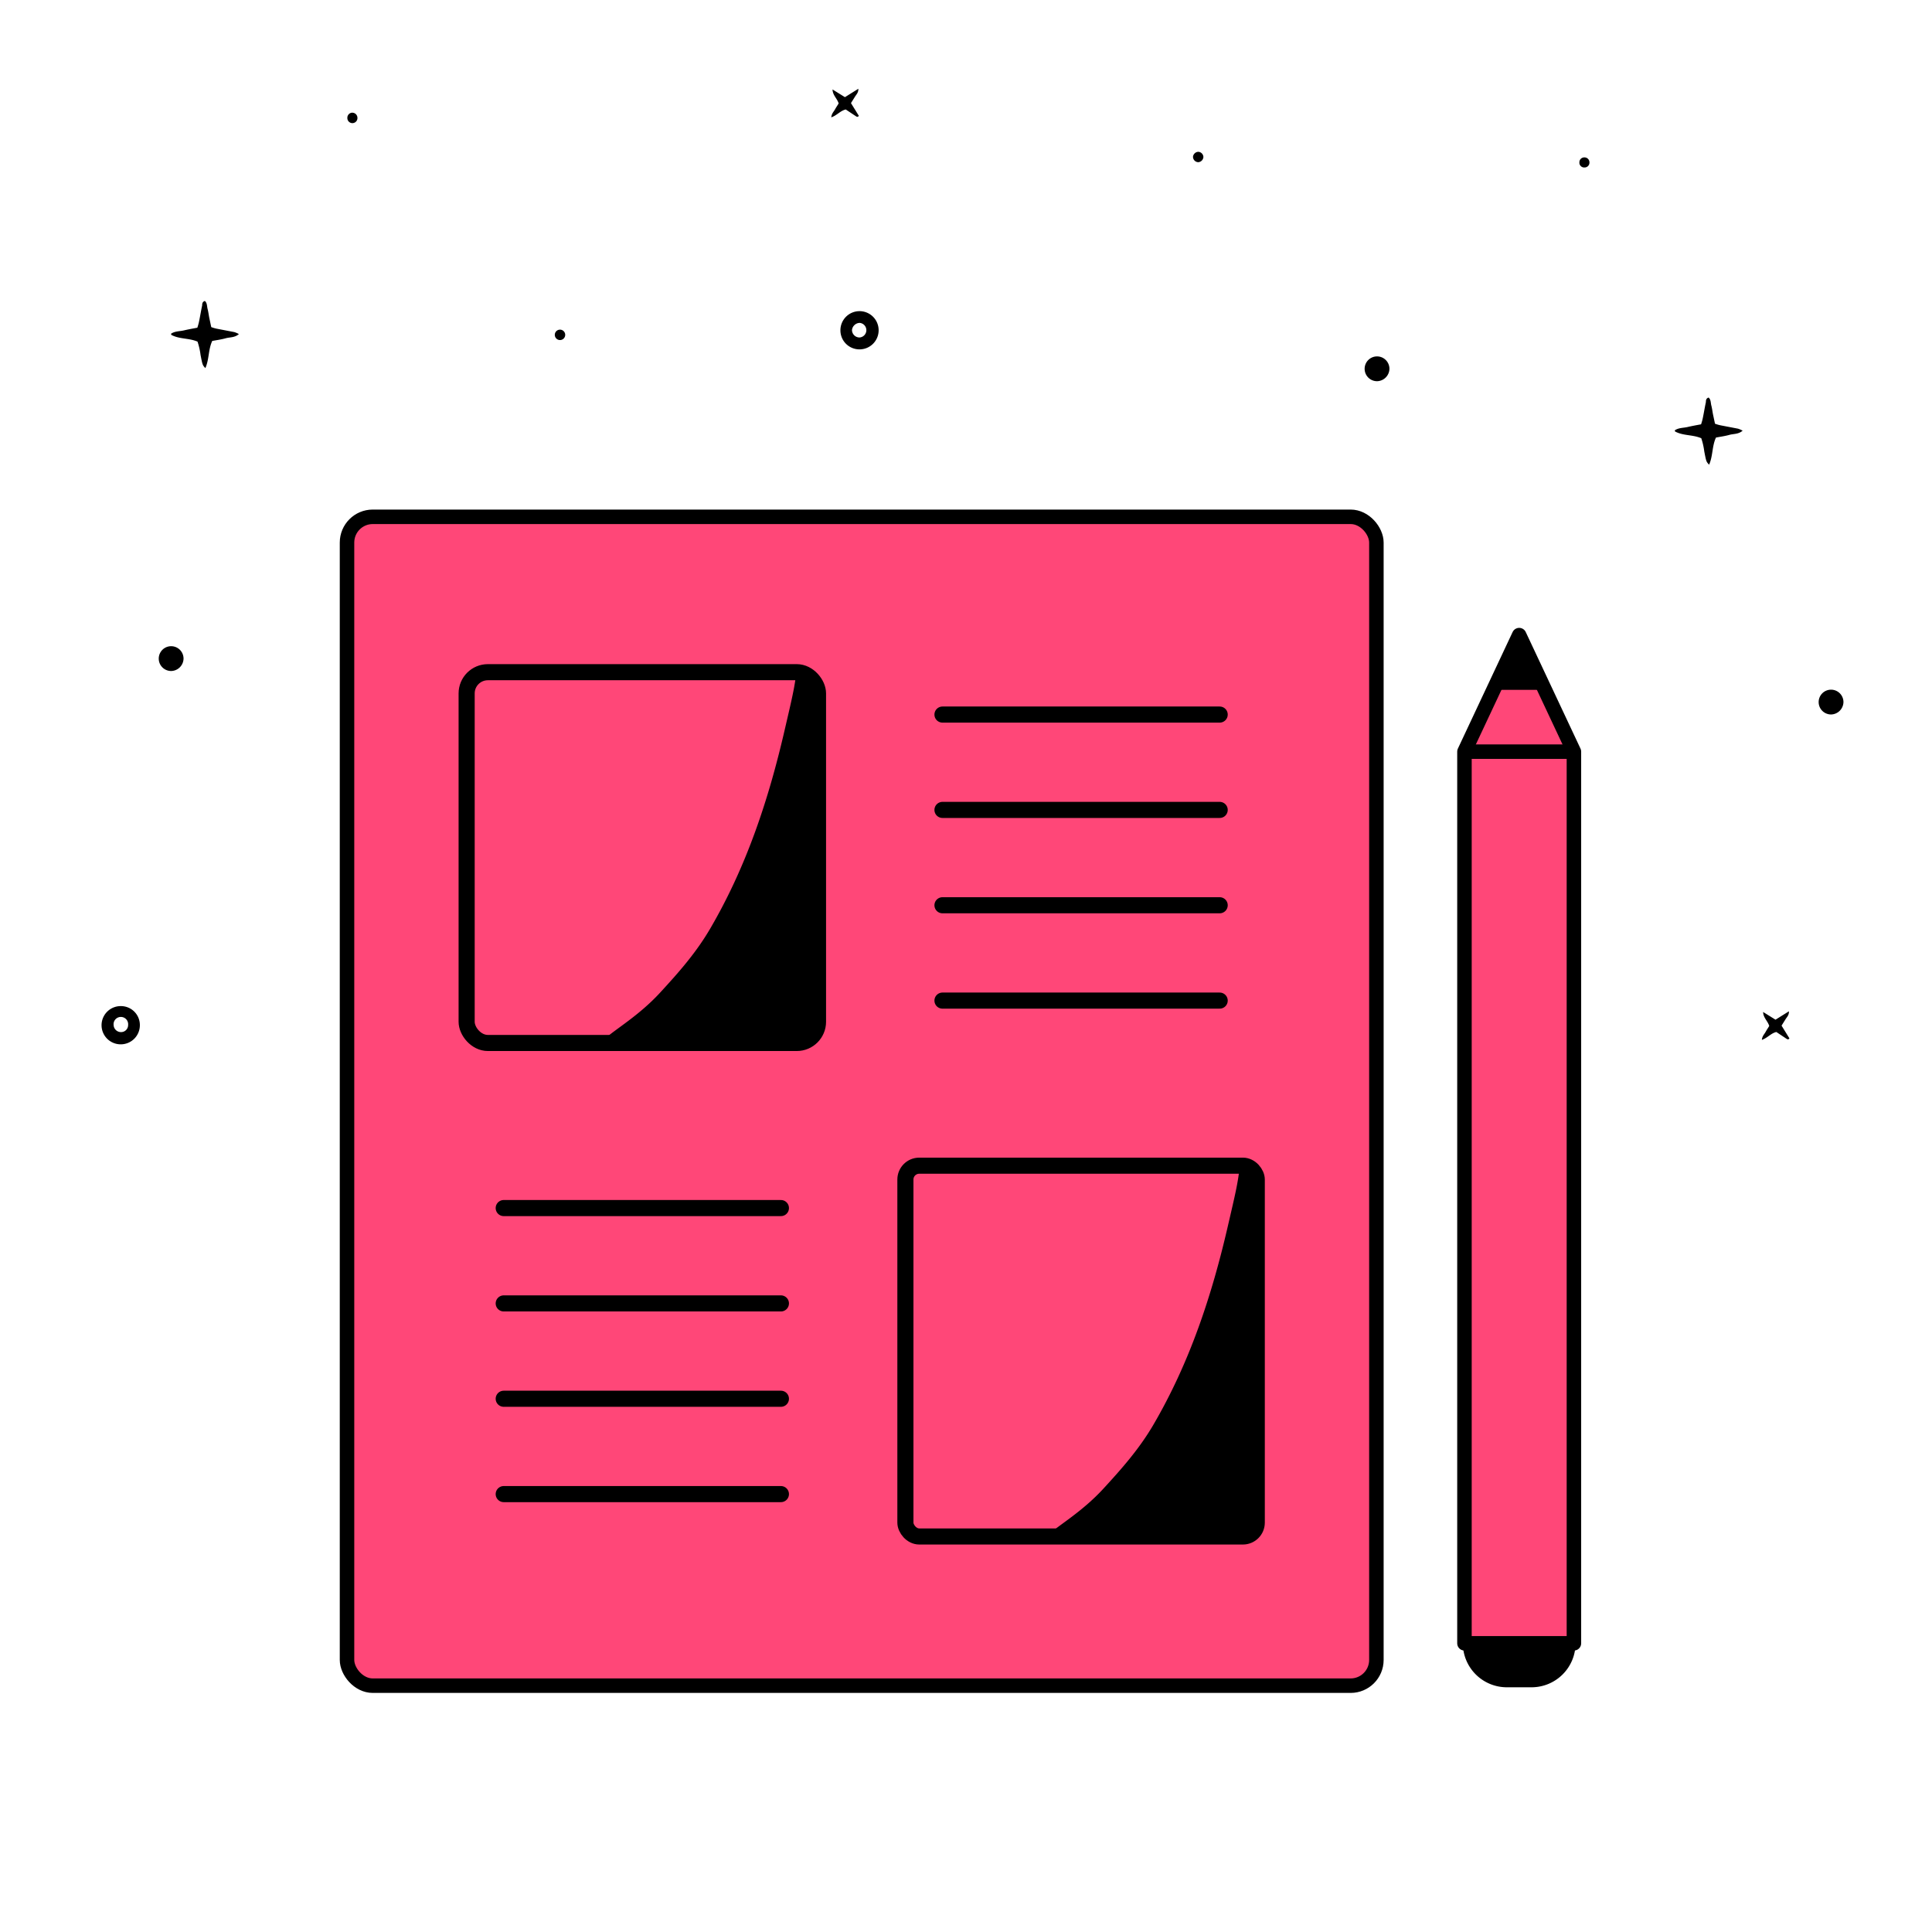 <svg xmlns="http://www.w3.org/2000/svg" xmlns:xlink="http://www.w3.org/1999/xlink" viewBox="0 0 1200 1200" xmlns:v="https://vecta.io/nano"><style><![CDATA[.F{stroke:#000}.G{stroke-linejoin:round}]]></style><g fill="#ff4778" class="F G"><rect x="215.54" y="321" width="639.36" height="726" rx="15.98" stroke-width="9"/><g stroke-width="10"><rect x="289.84" y="417.51" width="218.24" height="230.3" rx="13.17"/><rect x="562.36" y="724.03" width="218.24" height="230.3" rx="8.6"/></g></g><path d="M312.87 750.35h172.17m-172.17 59.22h172.17m-172.17 59.22h172.17m-172.17 59.22h172.17m100.35-484.18h172.18m-172.18 59.22h172.18m-172.18 59.22h172.18m-172.18 59.22h172.18" stroke-width="10" stroke-linecap="round" fill="none" class="F G"/><g stroke-width="9" class="F G"><path d="M943.59 394.48l-33.99 72.38v553.82h67.99V466.86l-34-72.38z" fill="#ff4778"/><path d="M909.23 466.86h67.99" fill="none"/></g><path d="M943.23 402.15l-15.2 26.32h30.39l-15.19-26.32z"/><path d="M909.6 1020.68h68a0 0 0 0 1 0 0h0a26.32 26.32 0 0 1-26.33 26.32h-15.35a26.32 26.32 0 0 1-26.32-26.32h0a0 0 0 0 1 0 0z" stroke-width="2" class="F G"/><use xlink:href="#B"/><use xlink:href="#B" x="934" y="60"/><path d="M522 205.34A11.87 11.87 0 1 1 534.07 217h-.31A11.81 11.81 0 0 1 522 205.34zm11.87-4.79a5 5 0 0 0-4.68 4.37 4.66 4.66 0 0 0 4.68 4.69h0a4.54 4.54 0 0 0 0-9.06zM75 624.91a11.75 11.75 0 0 1 11.87 11.66h0a11.87 11.87 0 0 1-11.66 12.08h-.31a11.87 11.87 0 0 1 .1-23.74zm4.58 11.66a4.53 4.53 0 1 0-9 .21v.1a4.57 4.57 0 0 0 4.68 4.17 4.36 4.36 0 0 0 4.32-4.48zM517.1 55.56l7.7 4.79 8.33-5.21c.1 2.4-1.25 3.54-2.08 4.9l-2.5 4 4.89 7.91c-.73 1-1.35.52-1.87.21L525.32 68c-3.33.73-5.41 3.64-9 4.89.21-2.39 1.56-3.54 2.29-4.89s1.56-2.5 2.29-3.75c-.9-3.07-3.7-5.05-3.8-8.69zm578 573l7.7 4.79 8.33-5.21c.1 2.4-1.25 3.54-2.08 4.9l-2.5 4 4.89 7.91c-.73 1-1.35.52-1.87.21l-6.25-4.16c-3.33.73-5.41 3.64-9 4.89.21-2.39 1.56-3.54 2.29-4.89s1.56-2.5 2.29-3.75c-.9-3.07-3.7-5.05-3.8-8.69zm-747.45-423.8a3.23 3.23 0 1 1 0 6.45 3.23 3.23 0 0 1 0-6.45zM218.77 70a3.2 3.2 0 0 1 3.23 3v.1a3.13 3.13 0 1 1-6.25.21 3.16 3.16 0 0 1 3-3.33zm525.56 24.29a3.36 3.36 0 0 1 3.12 3.22 3.44 3.44 0 0 1-3.12 3.23 3.35 3.35 0 0 1-3.33-3.33v-.11a3.46 3.46 0 0 1 3.33-3.01zM981 101a3 3 0 0 1 3-3.23 3.07 3.07 0 0 1 3.23 3h0a3 3 0 0 1-2.71 3.23h-.21a3 3 0 0 1-3.33-2.71zm156.4 342.77a7.7 7.7 0 1 1 7.6-7.8v.1a7.87 7.87 0 0 1-7.6 7.7zm-282-207A7.7 7.7 0 1 1 863 229v.1a7.87 7.87 0 0 1-7.6 7.67zm-749 180A7.7 7.7 0 1 1 114 409v.1a7.87 7.87 0 0 1-7.6 7.67zm677.86 517.41l-.73-50.68q-.64-44.57-1.25-89.15l-.17-20.27-.37-31.27c-.33-13.46 5.81-18.23-7.48-18.23h-11.51c-1.18 0 8.55 0 7.27 0-1.16 10.66-2.86 17.45-7.51 37.55-9.78 42.24-23.41 84-46.23 123-8.93 15.24-20.16 27.77-31 39.57-13.15 14.27-27.12 22.21-34.91 29.08l112.83-.18h3.7c1.12 0 2.25 0 3.37-.06 10.14-.44 13.54-3.83 14-13.95.06-1.76.02-3.53-.01-5.41zM509 626l-.73-50.67q-.63-44.58-1.25-89.15l-.17-20.28-.37-31.26c-.33-13.47 5.81-18.24-7.47-18.24h-11.53c-1.17 0 8.55 0 7.28 0-1.16 10.66-2.86 17.45-7.52 37.56-9.78 42.24-23.41 84-46.23 123-8.92 15.24-20.15 27.78-31 39.57-13.15 14.28-27.12 22.21-34.9 29.09l112.82-.19h3.7c1.13 0 2.25 0 3.38-.07 10.14-.44 13.54-3.83 14-14 .05-1.69-.01-3.47-.01-5.36z"/><defs ><path id="B" d="M127.25 186.93c1.46 1.25 1.25 3.23 1.67 4.89.52 1.88.72 4 1.14 5.94l1.15 5.41a24.91 24.91 0 0 0 3.43 1l10.83 2.08a14.76 14.76 0 0 1 2.91 1.25c-2.6 2.29-5.62 1.88-8.22 2.61s-5.52 1.14-8.33 1.66c-2.5 5.31-1.87 11.45-4.27 16.87-1.77-1.88-1.77-1.88-3-8.23a42.89 42.89 0 0 0-1.87-8.22c-5.31-2.29-11.24-1.46-16.24-4.17-.1 0-.1-.31-.21-.73 2.4-1.66 5.31-1.45 8-2.08s5.51-1.14 8.33-1.66a34.86 34.86 0 0 0 1-3.54c.73-3.44 1.25-6.87 2-10.31.01-.9.01-2.25 1.68-2.77z"/></defs></svg>